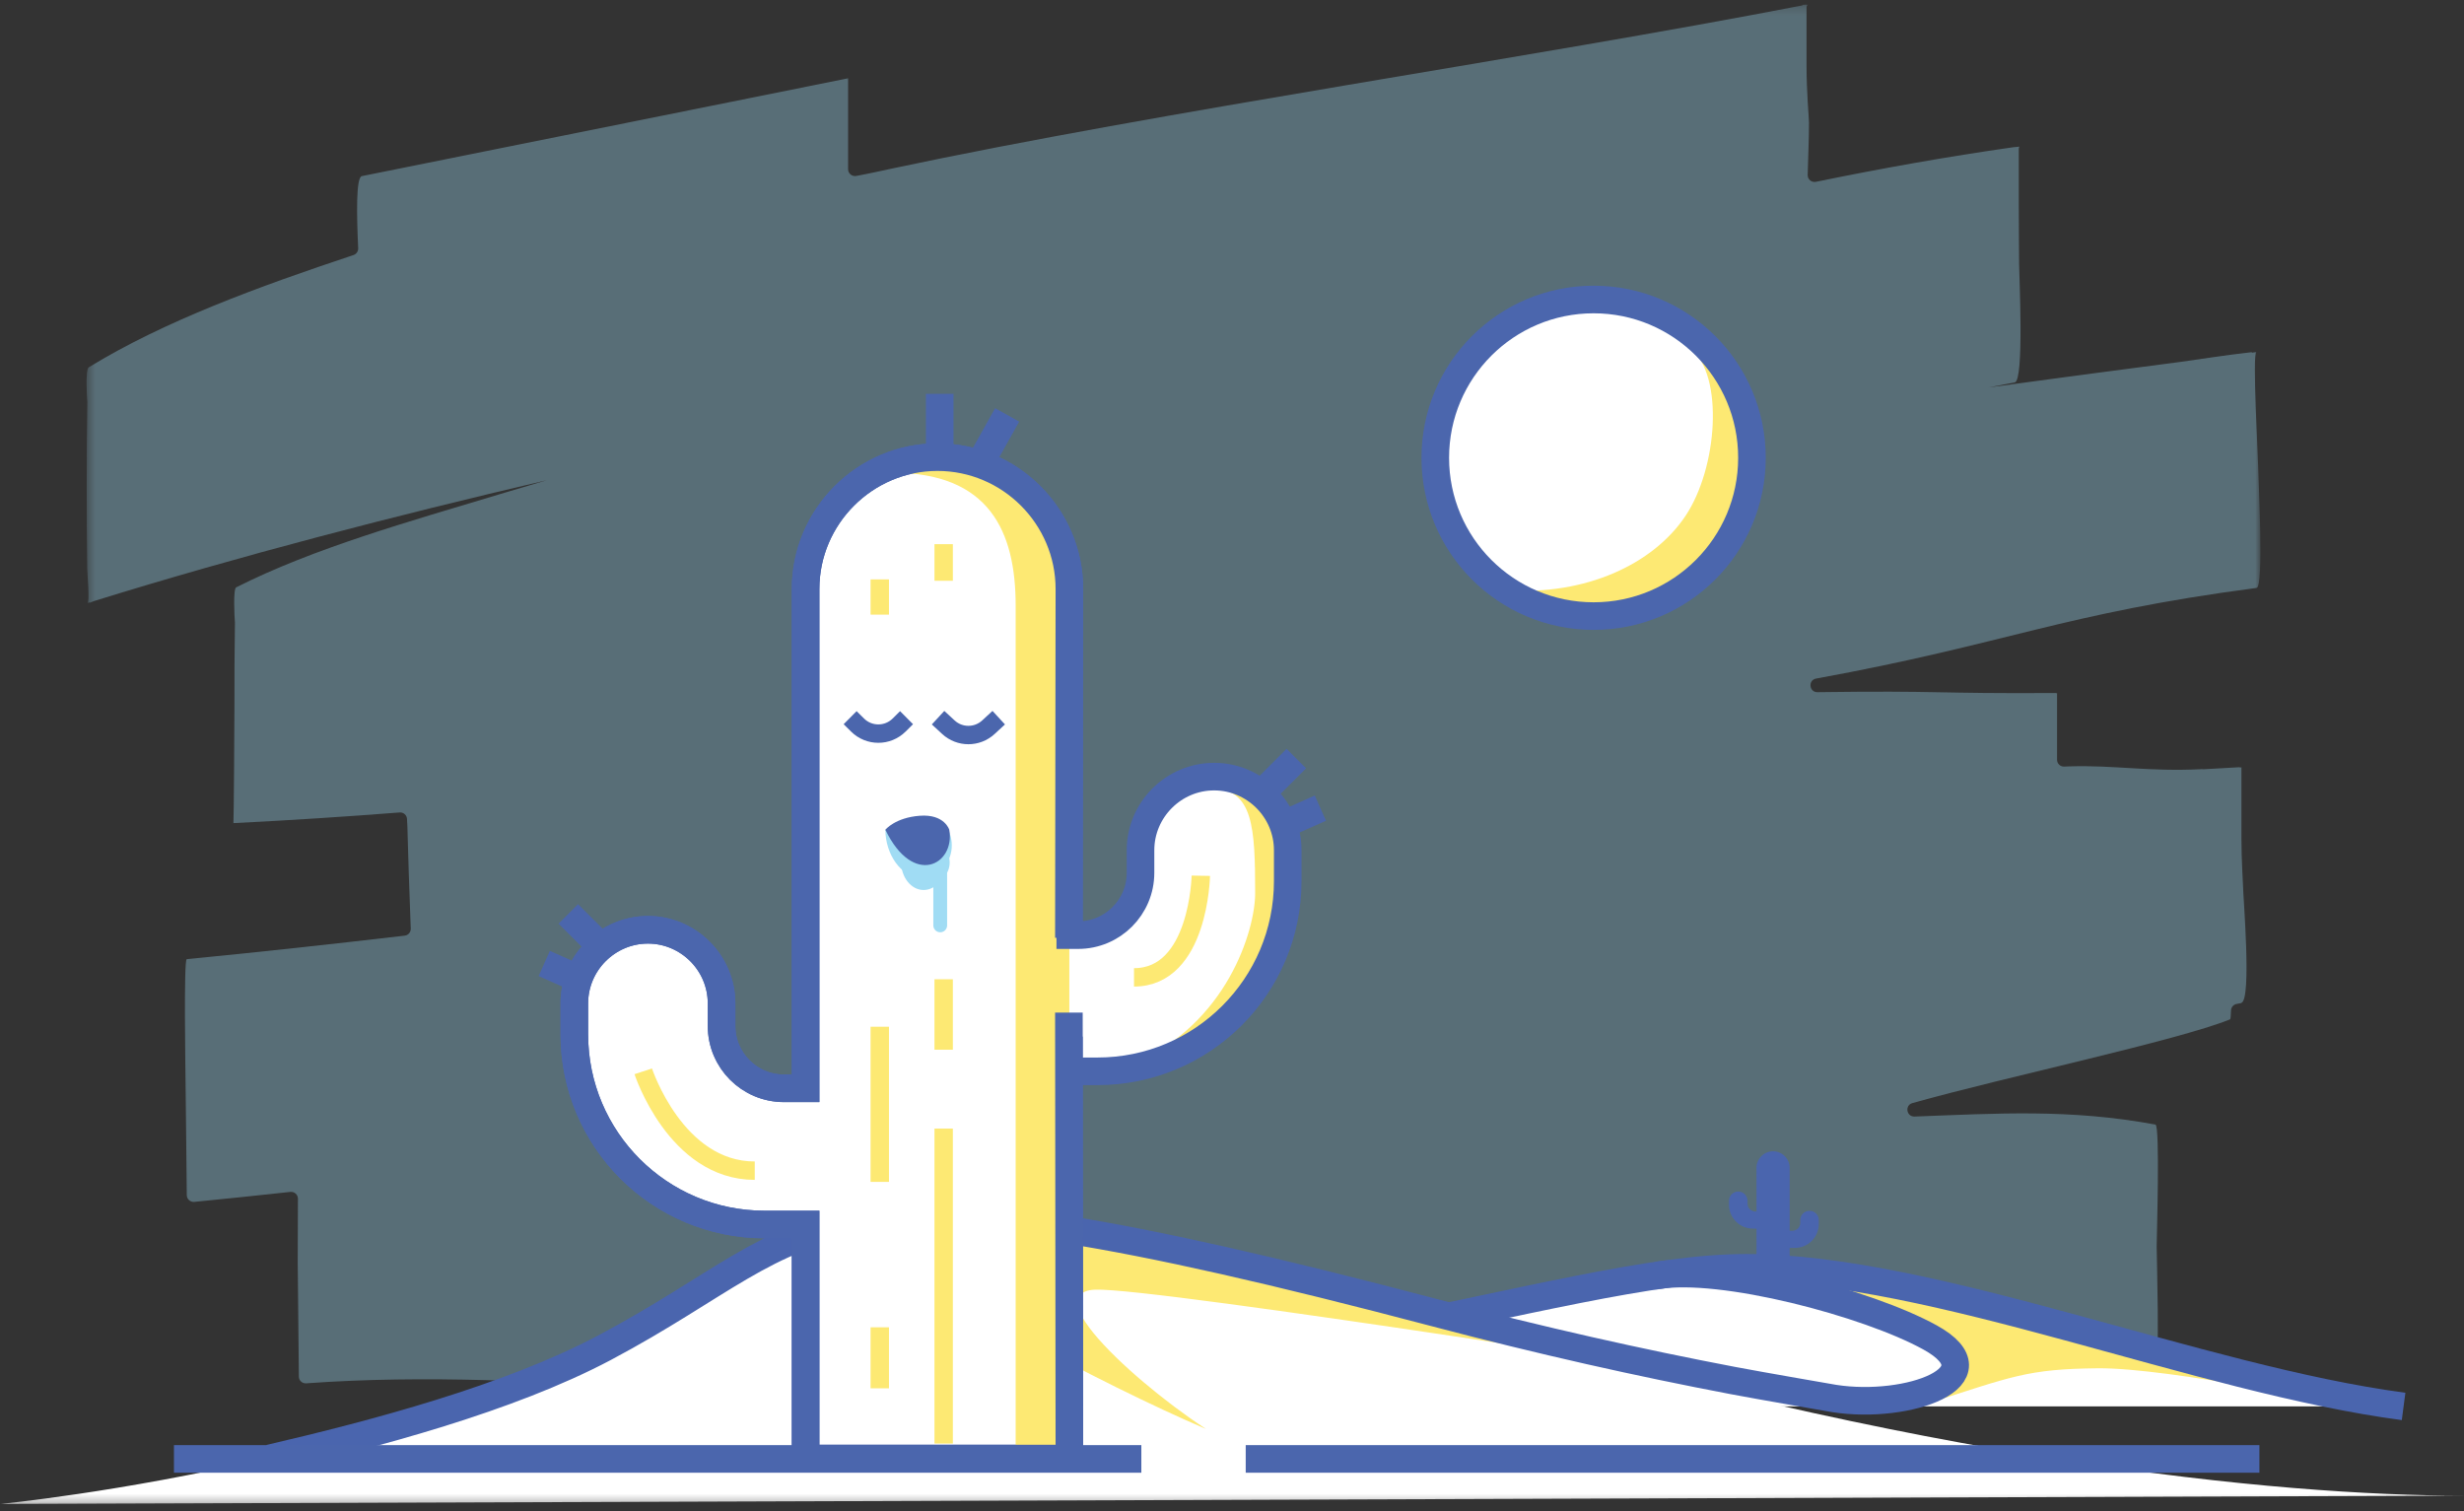 <?xml version="1.0" encoding="UTF-8" standalone="no"?>
<svg width="300px" height="184px" viewBox="0 0 300 184" version="1.1" xmlns="http://www.w3.org/2000/svg" xmlns:xlink="http://www.w3.org/1999/xlink">
    <rect x="0" y="0" width="300" height="184" fill="#333333" stroke="none"/>
    <!-- Generator: Sketch 46.2 (44496) - http://www.bohemiancoding.com/sketch -->
    <title>UG_illustracao_01</title>
    <desc>Created with Sketch.</desc>
    <defs>
        <polygon id="path-1" points="0.444 0.192 265.119 0.192 265.119 177.696 0.444 177.696"></polygon>
        <polygon id="path-3" points="0 182.74 299.952 182.74 299.952 0.192 0 0.192"></polygon>
    </defs>
    <g id="Page-1" stroke="none" stroke-width="1" fill="none" fill-rule="evenodd">
        <g id="Work_UniplacesGiveaway" transform="translate(-42, -2693)">
            <g id="UG_illustracao_01" transform="translate(42, 2693)">
                <g id="Group-27" transform="translate(0, 0.368)">
                    <g id="Group-12" opacity="0.35" transform="translate(10.093, 0)">
                        <path d="M18.187,99.843 C18.187,99.841 18.238,99.84 18.302,99.839 C18.256,99.836 18.187,99.834 18.187,99.832 L18.187,99.843 Z" id="Fill-1" fill="#9FDCF5"></path>
                        <path d="M18.328,99.84 C18.328,99.84 18.328,99.843 18.327,99.843 C18.348,99.842 18.343,99.841 18.328,99.84" id="Fill-3" fill="#9FDCF5"></path>
                        <path d="M18.328,99.84 C18.328,99.84 18.328,99.838 18.328,99.838 C18.32,99.838 18.31,99.838 18.302,99.838 C18.312,99.839 18.321,99.839 18.328,99.84" id="Fill-5" fill="#9FDCF5"></path>
                        <path d="M262.865,121.736 C262.871,121.734 262.875,121.734 262.871,121.734 C262.869,121.735 262.867,121.735 262.865,121.736" id="Fill-7" fill="#9FDCF5"></path>
                        <g id="Group-11">
                            <mask id="mask-2" fill="white">
                                <use xlink:href="#path-1"></use>
                            </mask>
                            <g id="Clip-10"></g>
                            <path d="M93.159,9.186 C93.145,9.224 93.108,9.26 93.029,9.298 C93.052,9.25 93.106,9.213 93.159,9.186 M252.34,136.546 C241.876,134.609 233.052,135.195 223.009,135.568 C222.019,135.605 221.795,134.198 222.747,133.93 C234.142,130.727 254.97,126.339 261.421,123.737 C261.488,123.709 261.524,123.256 261.54,122.651 C261.552,122.261 261.835,121.933 262.218,121.86 C262.434,121.818 262.65,121.778 262.865,121.736 C262.848,121.738 262.809,121.742 262.809,121.741 L262.809,121.723 C264.081,121.255 262.998,108.631 262.998,107.39 C262.997,106.957 262.809,104.442 262.809,101.637 L262.809,93.04 C262.809,93.054 262.732,93.067 262.659,93.081 C262.661,93.055 262.545,93.04 262.55,93.04 C261.113,93.131 259.664,93.211 258.211,93.286 C258.145,93.289 258.081,93.268 258.015,93.272 C251.617,93.614 247.222,92.751 241.772,92.94 C241.59,92.947 241.408,92.954 241.227,92.961 C240.753,92.981 240.359,92.603 240.359,92.128 L240.359,84.005 C240.359,84.021 240.346,84.039 240.261,84.055 C240.254,84.024 240.325,84.005 240.317,84.005 C225.009,84.097 226.521,83.693 211.189,83.902 C210.164,83.916 210.016,82.429 211.024,82.246 C234.281,78.011 240.975,74.324 264.655,71.208 C265.559,71.09 264.865,58.023 264.863,56.858 C264.863,55.76 264.11,42.573 264.632,42.507 C264.445,42.531 264.081,42.555 264.081,42.579 L264.081,42.507 C260.691,42.889 258.278,43.294 255.383,43.693 C247.591,44.703 239.805,45.742 232.03,46.801 C233.094,46.599 234.15,46.386 235.214,46.187 C236.371,45.971 235.741,33.076 235.74,31.836 C235.74,31.277 235.699,27.678 235.699,24.224 L235.699,17.757 C235.699,17.592 235.769,17.493 235.818,17.485 C235.779,17.491 235.699,17.498 235.699,17.503 L235.699,17.485 C235.699,17.51 235.131,17.537 234.996,17.563 C226.993,18.701 218.906,20.144 211,21.768 C210.475,21.877 209.985,21.471 209.998,20.936 C210.047,18.805 210.157,16.674 210.156,14.543 C210.156,13.991 209.859,10.878 209.859,7.691 L209.859,0.54 C209.859,0.332 209.976,0.208 210.059,0.192 C209.992,0.205 209.859,0.218 209.859,0.231 L209.859,0.192 C209.012,0.225 209.459,0.259 209.355,0.291 C176.099,6.732 131.518,13.134 98.536,20.146 C97.115,20.448 95.793,20.751 94.157,21.054 C93.644,21.15 93.166,20.756 93.166,20.234 L93.166,9.183 C93.202,9.166 93.238,9.152 93.258,9.148 C93.227,9.154 93.197,9.16 93.166,9.167 L93.166,9.148 C93.166,9.154 93.164,9.161 93.162,9.167 C73.416,13.136 53.708,17.106 33.962,21.074 C33.234,21.221 33.333,25.867 33.517,29.853 C33.534,30.225 33.302,30.564 32.947,30.682 C21.427,34.518 9.91,38.713 0.715,44.35 C0.272,44.621 0.497,48.207 0.534,48.538 C0.538,48.568 0.538,48.599 0.538,48.63 C0.483,51.987 0.462,55.344 0.464,58.701 C0.467,62.083 0.469,65.466 0.525,68.848 C0.533,69.323 0.842,72.964 0.561,73.052 C0.686,73.012 0.82,72.975 0.82,72.936 L0.82,73.052 C0.82,72.973 1.195,72.898 1.319,72.82 C19.236,67.26 37.769,62.48 56.471,58.097 C54.516,58.676 52.584,59.245 50.636,59.834 C39.809,63.106 28.138,66.35 18.663,71.141 C18.277,71.337 18.456,74.801 18.503,75.303 L18.511,75.455 C18.457,78.801 18.45,82.147 18.452,85.492 C18.452,86.536 18.377,99.722 18.328,99.838 C18.433,99.835 18.557,99.833 18.562,99.831 C25.184,99.5 31.954,99.063 38.566,98.546 C39.036,98.51 39.441,98.869 39.461,99.34 C39.492,100.037 39.542,100.643 39.542,101.453 C39.543,102.19 39.771,108.838 39.917,112.687 C39.934,113.123 39.612,113.495 39.179,113.545 C30.344,114.577 21.501,115.545 12.645,116.406 C12.257,116.444 12.497,130.425 12.497,131.227 C12.497,131.88 12.632,142.004 12.649,145.133 C12.652,145.625 13.078,146.006 13.567,145.958 C17.467,145.575 21.363,145.165 25.258,144.742 C25.754,144.688 26.184,145.077 26.181,145.576 C26.164,148.148 26.156,150.721 26.156,153.293 C26.156,153.946 26.261,164.137 26.294,167.23 C26.299,167.711 26.708,168.083 27.187,168.048 C41.815,166.993 56.421,167.821 71.029,168.792 C71.488,168.823 71.838,169.218 71.806,169.678 C71.641,172.093 71.756,177.007 71.756,177.662 C71.756,178.413 104.929,166.561 106.911,165.84 C106.976,165.816 107.042,165.802 107.111,165.794 C162.058,160.215 168.307,170.881 222.566,160.622 C232.319,158.778 242.558,167.874 252.34,166.188 C252.889,166.094 252.488,152.217 252.488,151.367 C252.488,150.507 252.916,136.653 252.34,136.546" id="Fill-9" fill="#9FDCF5" mask="url(#mask-2)"></path>
                        </g>
                    </g>
                    <path d="M78.735,170.86 C149.898,170.86 189.291,153.985 212.165,153.985 C235.038,153.985 267.227,167.566 292.223,170.86" id="Fill-13" fill="#FFFFFF"></path>
                    <path d="M232.062,170.112 C237.032,167.826 241.174,164.073 231.447,160.69 C212.165,153.985 216.362,154.172 216.362,154.172 L244.628,159.278 L274.82,166.876 L286.469,170.86 C286.469,170.86 264.137,166.14 255.453,166.216 C246.769,166.293 244.971,167.236 234.542,170.547" id="Fill-15" fill="#FDE973"></path>
                    <path d="M79.159,170.86 C150.321,170.86 189.715,153.985 212.588,153.985 C235.462,153.985 267.651,167.566 292.646,170.86" id="Stroke-17" stroke="#4A65AE" stroke-width="3.36"></path>
                    <mask id="mask-4" fill="white">
                        <use xlink:href="#path-3"></use>
                    </mask>
                    <g id="Clip-20"></g>
                    <path d="M0,182.74 C0,182.74 14.642,181.314 32.394,177.188 C45.092,174.237 63.617,169.904 75.276,163.723 C103.234,148.902 103.94,138.106 174.4,159.489 C233.96,177.563 277.501,181.724 299.952,181.724" id="Fill-19" fill="#FFFFFF" mask="url(#mask-4)"></path>
                    <path d="M215.426,168.515 C215.426,168.515 160.666,154.803 142.381,151.662 C124.095,148.521 106.789,148.646 111.308,153.985 C115.826,159.324 142.612,172.593 149.976,175.134 C142.372,171.181 125.993,157.207 133.335,156.925 C140.678,156.643 215.426,168.515 215.426,168.515" id="Fill-21" fill="#FDE973" mask="url(#mask-4)"></path>
                    <path d="M215.426,168.515 C215.426,168.515 160.666,154.803 142.381,151.662 C124.095,148.521 106.789,148.646 111.308,153.985 C115.826,159.324 142.612,172.593 149.976,175.134 C142.372,171.181 125.993,157.207 133.335,156.925 C140.678,156.643 215.426,168.515 215.426,168.515 Z" id="Stroke-22" stroke="#FFFFFF" stroke-width="0.56" mask="url(#mask-4)"></path>
                    <path d="M32.817,177.188 C45.516,174.237 61.922,169.904 73.582,163.723 C101.54,148.902 96.103,138.741 174.824,159.489 C187.666,162.873 199.722,165.564 210.96,167.703 C214.377,168.354 223.334,169.898 223.334,169.898 C232.343,171.289 243.552,167.198 235.001,162.467 C227.399,158.261 209.571,153.567 201.72,154.922" id="Stroke-23" stroke="#4A65AE" stroke-width="3.36" mask="url(#mask-4)"></path>
                    <path d="M103.043,77.659 L106.141,72.138" id="Fill-24" fill="#FDE973" mask="url(#mask-4)"></path>
                    <polyline id="Stroke-25" stroke="#4B66AD" stroke-width="3.36" mask="url(#mask-4)" points="151.67 177.251 211.317 177.251 224.834 177.251 275.091 177.251"></polyline>
                    <polyline id="Stroke-26" stroke="#4B66AD" stroke-width="3.36" mask="url(#mask-4)" points="21.179 177.251 54.968 177.251 65.053 177.251 138.962 177.251"></polyline>
                </g>
                <g id="Group-104" transform="translate(66.168, 36.244)">
                    <path d="M147.138,19.491 C147.138,30.134 138.507,38.763 127.86,38.763 C117.213,38.763 108.582,30.134 108.582,19.491 C108.582,8.848 117.213,0.219 127.86,0.219 C138.507,0.219 147.138,8.848 147.138,19.491" id="Fill-28" fill="#FFFFFF"></path>
                    <path d="M139.694,6.171 C143.744,9.54 142.962,20.714 139.041,26.575 C135.118,32.437 126.916,36.262 117.31,35.618 C122.853,40.461 129.633,38.895 133.149,38.022 C136.665,37.149 142.876,35.621 144.676,28.917 C146.477,22.213 148.556,18.82 147.138,15.488 C145.72,12.155 139.694,6.171 139.694,6.171" id="Fill-30" fill="#FDE973"></path>
                    <path d="M147.138,19.491 C147.138,30.134 138.507,38.763 127.86,38.763 C117.213,38.763 108.582,30.134 108.582,19.491 C108.582,8.848 117.213,0.219 127.86,0.219 C138.507,0.219 147.138,8.848 147.138,19.491 Z" id="Stroke-32" stroke="#4B66AD" stroke-width="3.36"></path>
                    <path d="M62.461,94.186 L67.451,94.186 C80.246,94.186 90.618,83.818 90.618,71.028 L90.618,67.267 C90.618,62.339 86.585,58.307 81.656,58.307 L81.655,58.307 C76.726,58.307 72.693,62.339 72.693,67.267 L72.693,70.013 C72.693,74.205 69.292,77.604 65.099,77.604 L62.461,77.604" id="Fill-34" fill="#FFFFFF"></path>
                    <g id="Group-39" transform="translate(3.364, 19.059)">
                        <path d="M60.609,70.901 L60.67,122.271 L28.551,122.271 L28.551,93.777 L23.561,93.777 C10.767,93.777 0.395,83.409 0.395,70.619 L0.395,66.858 C0.395,61.93 4.428,57.898 9.358,57.898 L9.358,57.898 C14.287,57.898 18.32,61.93 18.32,66.858 L18.32,69.604 C18.32,73.796 21.72,77.195 25.914,77.195 L28.551,77.195 L28.551,16.405 C28.551,7.575 35.778,0.351 44.611,0.351 L44.611,0.351 C53.443,0.351 60.67,7.575 60.67,16.405 L60.609,58.876" id="Fill-36" fill="#FFFFFF"></path>
                        <path d="M60.609,70.901 L60.67,122.271 L28.551,122.271 L28.551,93.777 L23.561,93.777 C10.767,93.777 0.395,83.409 0.395,70.619 L0.395,66.858 C0.395,61.93 4.428,57.898 9.358,57.898 L9.358,57.898 C14.287,57.898 18.32,61.93 18.32,66.858 L18.32,69.604 C18.32,73.796 21.72,77.195 25.914,77.195 L28.551,77.195 L28.551,16.405 C28.551,7.575 35.778,0.351 44.611,0.351 L44.611,0.351 C53.443,0.351 60.67,7.575 60.67,16.405 L60.609,58.876" id="Stroke-38" stroke="#4B66AD" stroke-width="3.36"></path>
                    </g>
                    <path d="M57.492,141.587 L57.492,37.475 C57.492,28.455 54.277,21.306 42.493,21.306 C52.314,19.575 64.028,19.435 64.028,40.052 L64.028,141.33 L57.492,141.587 Z" id="Fill-40" fill="#FDE973"></path>
                    <path d="M84.451,86.583 C84.214,86.906 71.33,93.465 71.699,93.311 C83.214,88.5 86.652,76.995 86.652,72.522 C86.652,64.555 86.425,59.767 81.367,59.767 C76.309,59.767 90.798,57.213 90.798,66.454 C90.798,74.445 87.181,82.868 84.451,86.583" id="Fill-42" fill="#FDE973"></path>
                    <path d="M63.974,87.037 L64.034,141.33 L31.916,141.33 L31.916,112.836 L26.926,112.836 C14.131,112.836 3.759,102.468 3.759,89.678 L3.759,85.916 C3.759,80.988 7.792,76.956 12.722,76.956 L12.722,76.956 C17.652,76.956 21.685,80.988 21.685,85.916 L21.685,88.662 C21.685,92.855 25.085,96.254 29.279,96.254 L31.916,96.254 L31.916,35.464 C31.916,26.634 39.143,19.41 47.975,19.41 L47.975,19.41 C56.808,19.41 64.034,26.634 64.034,35.464 L63.974,77.935" id="Stroke-44" stroke="#4B66AD" stroke-width="3.36"></path>
                    <path d="M62.461,94.186 L67.451,94.186 C80.246,94.186 90.618,83.818 90.618,71.028 L90.618,67.267 C90.618,62.339 86.585,58.307 81.656,58.307 L81.655,58.307 C76.726,58.307 72.693,62.339 72.693,67.267 L72.693,70.013 C72.693,74.205 69.292,77.604 65.099,77.604 L62.461,77.604" id="Stroke-46" stroke="#4B66AD" stroke-width="3.36"></path>
                    <g id="Group-51" transform="translate(48.224, 11.211)">
                        <path d="M0.018,0.493 L0.018,8.199" id="Fill-48" fill="#FFFFFF"></path>
                        <path d="M0.018,0.493 L0.018,8.199" id="Stroke-50" stroke="#4B66AD" stroke-width="3.36"></path>
                    </g>
                    <g id="Group-55" transform="translate(52.15, 14.014)">
                        <path d="M4.308,0.255 L0.543,6.979" id="Fill-52" fill="#FFFFFF"></path>
                        <path d="M4.308,0.255 L0.543,6.979" id="Stroke-54" stroke="#4B66AD" stroke-width="3.36"></path>
                    </g>
                    <g id="Group-59" transform="translate(86.916, 56.055)">
                        <path d="M0.352,4.449 L4.749,0.054" id="Fill-56" fill="#FFFFFF"></path>
                        <path d="M0.352,4.449 L4.749,0.054" id="Stroke-58" stroke="#4B66AD" stroke-width="3.36"></path>
                    </g>
                    <g id="Group-63" transform="translate(90.28, 61.661)">
                        <path d="M0.517,2.172 L4.314,0.482" id="Fill-60" fill="#FFFFFF"></path>
                        <path d="M0.517,2.172 L4.314,0.482" id="Stroke-62" stroke="#4B66AD" stroke-width="3.36"></path>
                    </g>
                    <g id="Group-67" transform="translate(2.804, 74.553)">
                        <path d="M4.619,4.865 L0.222,0.47" id="Fill-64" fill="#FFFFFF"></path>
                        <path d="M4.619,4.865 L0.222,0.47" id="Stroke-66" stroke="#4B66AD" stroke-width="3.36"></path>
                    </g>
                    <g id="Group-71" transform="translate(0, 80.719)">
                        <path d="M3.893,2.027 L0.096,0.338" id="Fill-68" fill="#FFFFFF"></path>
                        <path d="M3.893,2.027 L0.096,0.338" id="Stroke-70" stroke="#4B66AD" stroke-width="3.36"></path>
                    </g>
                    <path d="M40.947,88.758 L40.947,107.646" id="Stroke-72" stroke="#FDE973" stroke-width="2.24"></path>
                    <path d="M48.727,82.978 L48.727,91.558" id="Stroke-74" stroke="#FDE973" stroke-width="2.24"></path>
                    <path d="M48.727,30.006 L48.727,34.463" id="Stroke-76" stroke="#FDE973" stroke-width="2.24"></path>
                    <path d="M40.947,34.297 L40.947,38.586" id="Stroke-78" stroke="#FDE973" stroke-width="2.24"></path>
                    <path d="M40.947,125.352 L40.947,132.78" id="Stroke-80" stroke="#FDE973" stroke-width="2.24"></path>
                    <path d="M48.727,101.158 L48.727,139.506" id="Stroke-82" stroke="#FDE973" stroke-width="2.24"></path>
                    <path d="M80.035,70.375 C80.035,70.375 79.808,82.747 71.902,82.747" id="Stroke-84" stroke="#FDE973" stroke-width="2.24"></path>
                    <path d="M12.149,94.187 C12.149,94.187 16.102,106.282 25.726,106.282" id="Stroke-86" stroke="#FDE973" stroke-width="2.24"></path>
                    <path d="M37.338,51.131 L38.242,52.028 C39.642,53.419 41.902,53.419 43.303,52.029 L44.207,51.131" id="Stroke-88" stroke="#4B66AD" stroke-width="2.24"></path>
                    <path d="M48.045,51.131 L49.3,52.29 C50.676,53.562 52.798,53.562 54.174,52.291 L55.43,51.131" id="Stroke-90" stroke="#4B66AD" stroke-width="2.24"></path>
                    <path d="M41.629,64.776 C41.629,67.735 43.547,70.568 45.913,70.568 C48.278,70.568 48.99,68.27 48.99,65.311 C48.99,62.353 48.02,66.389 45.655,66.389 C43.289,66.389 44.081,64.931 41.629,64.776" id="Fill-92" fill="#A0DCF4"></path>
                    <path d="M43.541,68.676 C43.541,70.573 44.77,72.111 46.287,72.111 C47.804,72.111 49.033,70.573 49.033,68.676 C49.033,66.78 47.804,65.242 46.287,65.242 C44.77,65.242 43.541,66.78 43.541,68.676" id="Fill-94" fill="#A0DCF4"></path>
                    <path d="M43.967,68.768 C43.967,70.242 45.197,71.437 46.713,71.437 C48.23,71.437 49.459,70.242 49.459,68.768 C49.459,67.294 48.23,66.099 46.713,66.099 C45.197,66.099 43.967,67.294 43.967,68.768" id="Fill-96" fill="#A0DCF4"></path>
                    <path d="M44.223,66.671 C44.223,68.568 45.453,70.106 46.969,70.106 C48.486,70.106 49.715,68.568 49.715,66.671 C49.715,64.774 48.486,63.237 46.969,63.237 C45.453,63.237 44.223,64.774 44.223,66.671" id="Fill-98" fill="#A0DCF4"></path>
                    <path d="M48.307,69.68 L48.307,76.418" id="Stroke-100" stroke="#A0DCF4" stroke-width="1.68" stroke-linecap="round"></path>
                    <path d="M49.41,64.776 C49.41,64.776 48.836,62.843 45.821,63.071 C42.806,63.298 41.629,64.776 41.629,64.776 C45.025,71.827 50.144,69.027 49.41,64.776 Z" id="Fill-102" fill="#4B66AD"></path>
                </g>
                <path d="M220.315,147.411 C219.695,147.411 219.187,147.919 219.187,148.539 L219.187,148.885 C219.187,149.413 218.759,149.841 218.231,149.841 L217.899,149.841 L217.899,142.188 C217.899,141.076 216.989,140.166 215.877,140.166 L215.877,140.166 C214.765,140.166 213.855,141.076 213.855,142.188 L213.863,147.493 L213.721,147.493 C213.193,147.493 212.765,147.065 212.765,146.537 L212.765,146.192 C212.765,145.571 212.258,145.063 211.637,145.063 C211.016,145.063 210.509,145.571 210.509,146.192 L210.509,146.665 C210.509,148.275 211.814,149.581 213.425,149.581 L213.862,149.581 L213.855,155.516 L217.899,155.516 L217.899,151.929 L218.527,151.929 C220.138,151.929 221.444,150.623 221.444,149.013 L221.444,148.539 C221.444,147.919 220.936,147.411 220.315,147.411" id="Fill-105" fill="#4A65AE"></path>
            </g>
        </g>
    </g>
</svg>